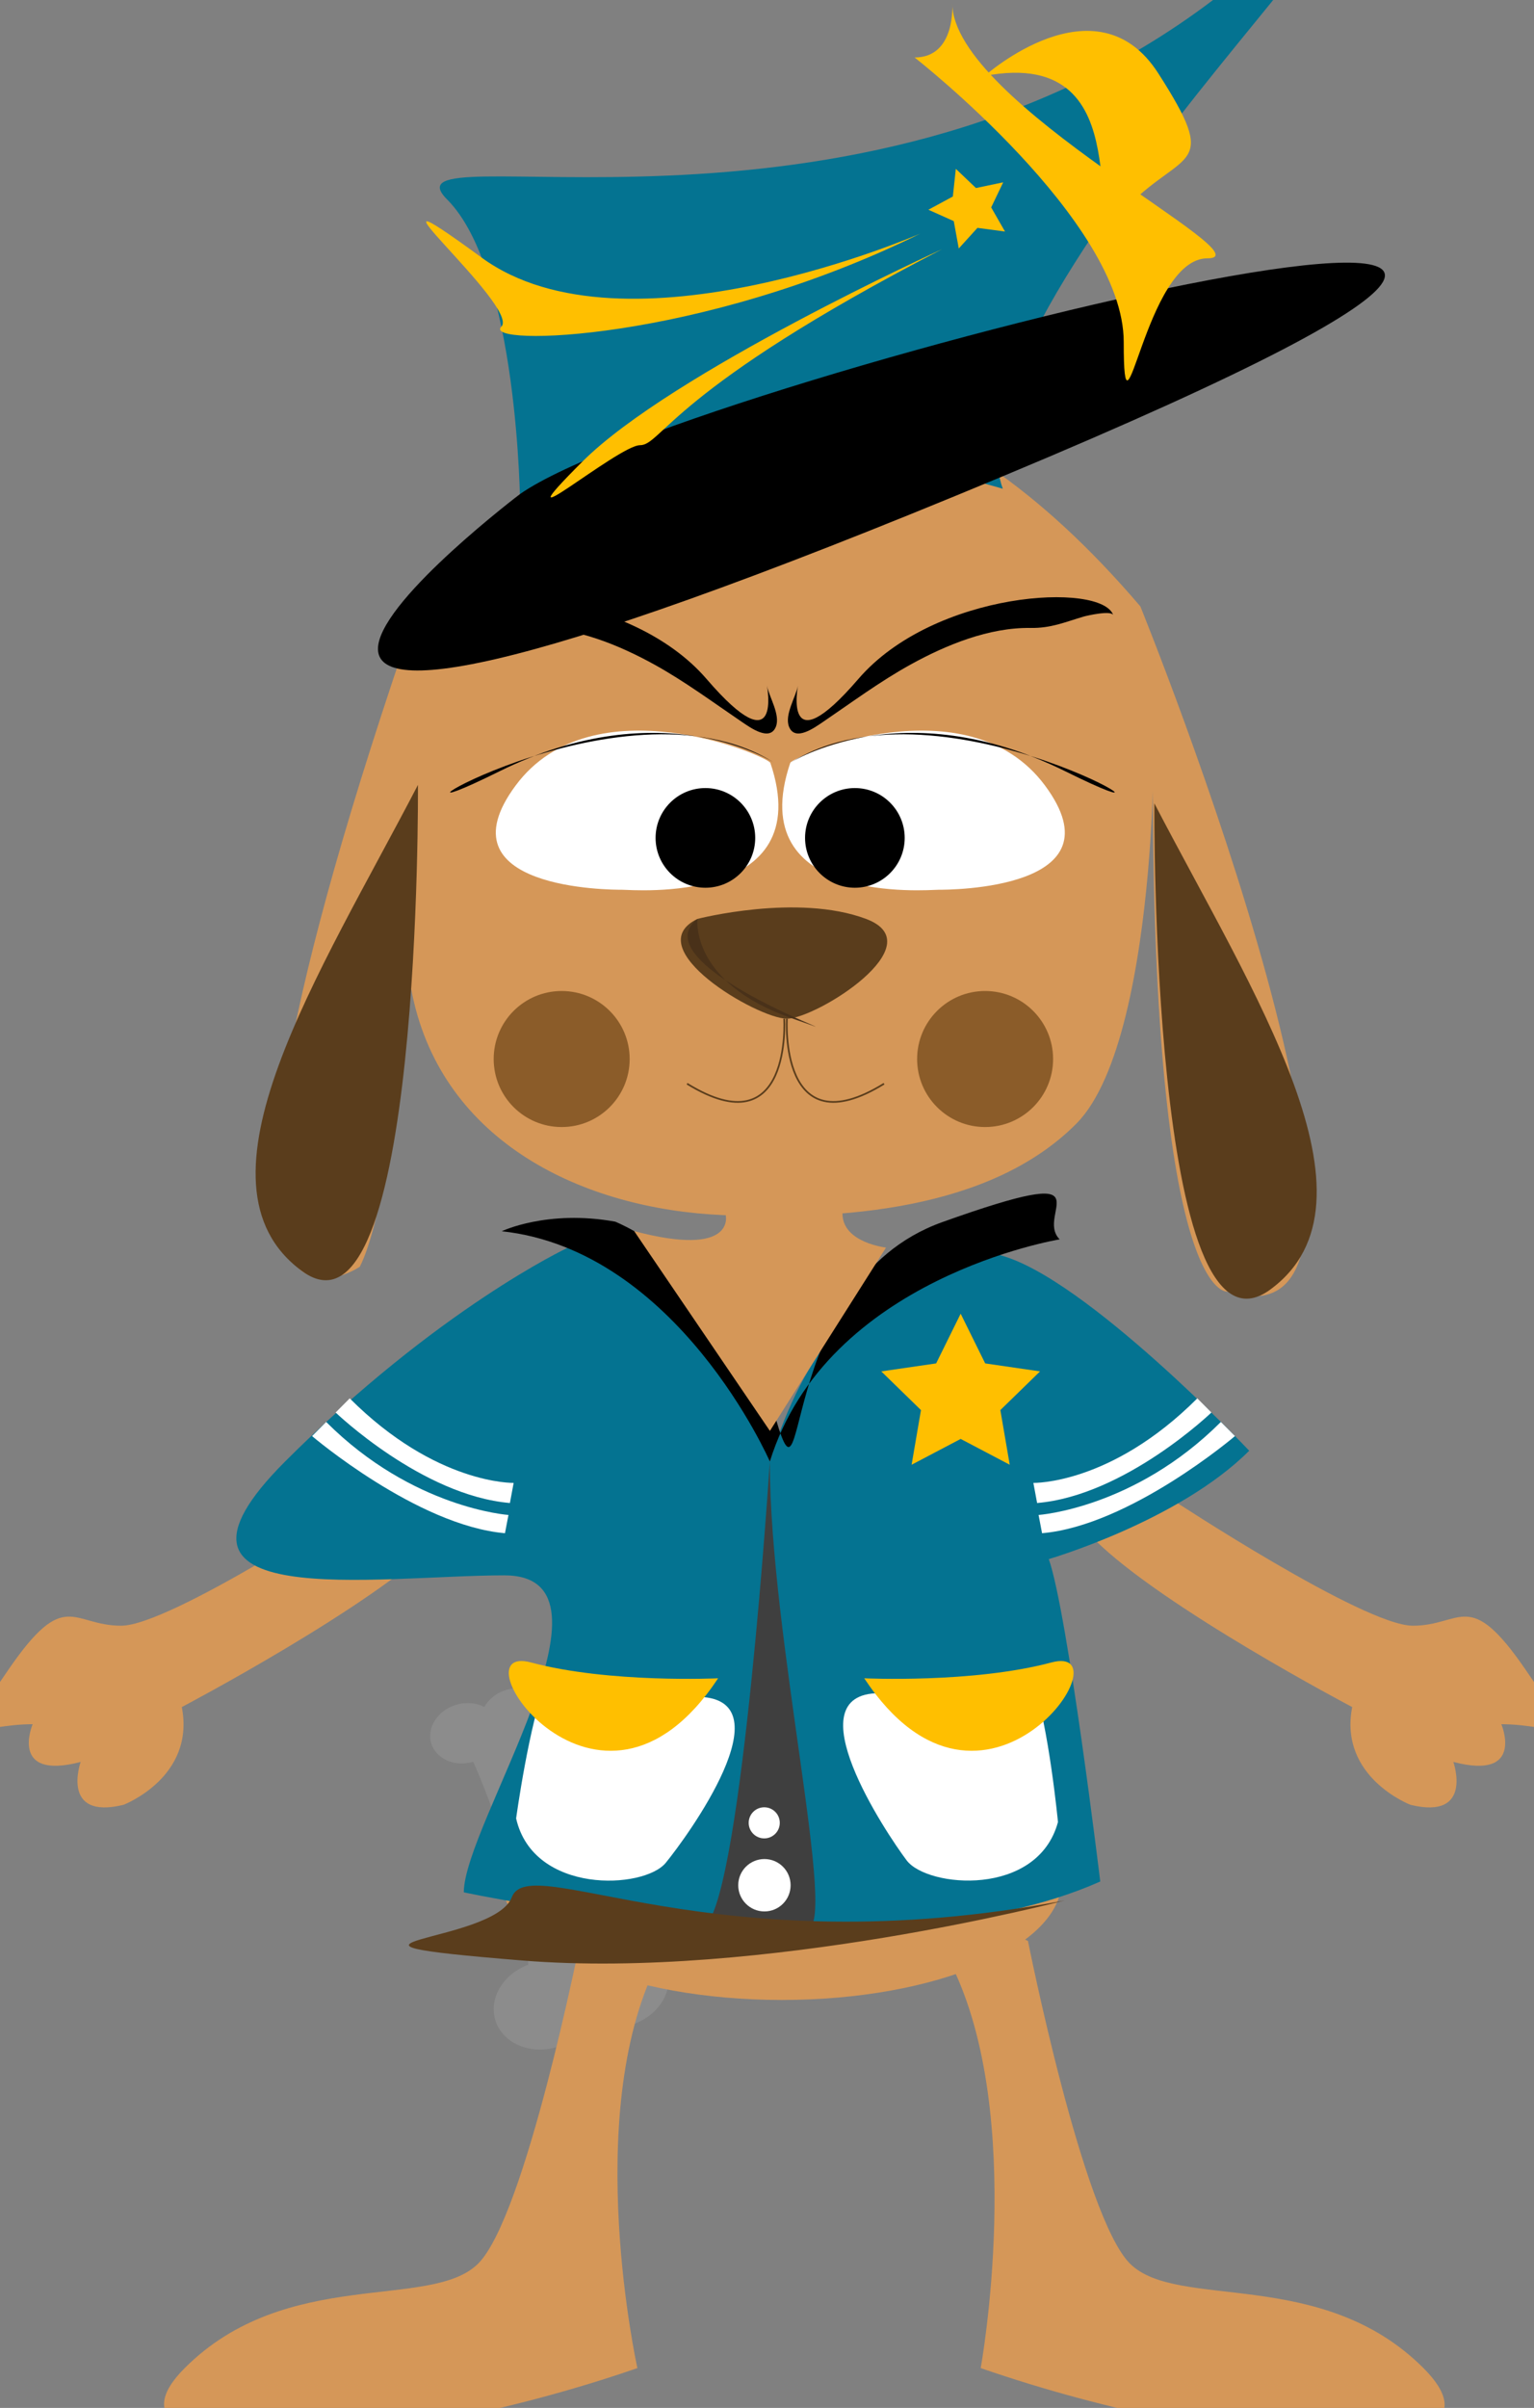 <?xml version="1.0" encoding="UTF-8"?>
<svg version="1.1" viewBox="0 0 215.41 338.01" xmlns="http://www.w3.org/2000/svg">
<rect x="0" y="0" width="215.41" height="338.01" fill="#808080" stroke="none"/>
<g transform="translate(-238.01 -283.36)">
<g transform="matrix(1.25 0 0 -1.25 323.37 555.82)">
<path d="m0 0c-3.35 4.5-7.759 11.977-9.481 21.806 2.079 0.618 3.338 2.552 2.812 4.319-0.525 1.769-2.638 2.699-4.717 2.08-1.125-0.335-2.008-1.057-2.499-1.929-0.887 0.462-2.022 0.584-3.147 0.249-2.079-0.619-3.339-2.553-2.813-4.321 0.526-1.766 2.638-2.697 4.717-2.079 0 0 5.625-12.322 6.184-22.798-2.795-1.031-4.44-3.723-3.705-6.192 0.771-2.591 3.867-3.955 6.916-3.048 1.648 0.49 2.944 1.546 3.666 2.82 1.3-0.673 2.963-0.847 4.612-0.357 3.048 0.907 4.893 3.742 4.122 6.334-0.749 2.519-3.7 3.88-6.667 3.116" fill="#8c8c8c"/>
</g>
<g transform="matrix(1.25 0 0 -1.25 319.48 555.82)">
<path d="m0 0s-6.146-30.922-11.456-36.231-21.516-0.28-32.972-11.736 21.795-10.059 50.855 0c0 0-6.262 28.217 2.158 45.266 0 0-3.276 5.402-8.585 2.701" fill="#d59758"/>
</g>
<g transform="matrix(1.25 0 0 -1.25 382.36 555.82)">
<path d="m0 0s6.147-30.922 11.456-36.231 21.516-0.28 32.973-11.736-20.678-10.059-49.738 0c0 0 5.145 28.217-3.276 45.266 0 0 3.276 5.402 8.585 2.701" fill="#d59758"/>
</g>
<g transform="matrix(1.25 0 0 -1.25 288.96 493.78)">
<path d="m0 0s-21.615-14.232-27.149-14.232-6.284 4.347-12.64-4.897-3.467-6.163 2.696-6.163c0 0-2.696-6.355 5.393-4.236 0 0-2.311-6.55 4.815-4.816 0 0 8.089 3.082 6.548 10.978 0 0 21.363 11.229 28.959 18.825 0 0-6.004 4.541-8.622 4.541" fill="#d59758"/>
</g>
<g transform="matrix(1.25 0 0 -1.25 402.47 493.78)">
<path d="m0 0s21.613-14.232 27.148-14.232 6.285 4.347 12.64-4.897 3.467-6.163-2.696-6.163c0 0 2.696-6.355-5.393-4.236 0 0 2.312-6.55-4.815-4.816 0 0-8.089 3.082-6.548 10.978 0 0-21.363 11.229-28.959 18.825 0 0 6.005 4.541 8.623 4.541" fill="#d59758"/>
</g>
<g transform="matrix(1.25 0 0 -1.25 387.1 547.34)">
<path d="m0 0c0-7.406-14.073-13.411-31.434-13.411-17.36 0-31.433 6.005-31.433 13.411 0 7.407 14.073 13.412 31.433 13.412 17.361 0 31.434-6.005 31.434-13.412" fill="#d59758"/>
</g>
<g transform="matrix(1.25 0 0 -1.25 399.89 392.38)">
<path d="m0 0c0 13.346 1.408-28.89-8.577-38.959-9.75-9.832-26.664-10.833-39.678-10.281-15.724 0.665-31.451 8.167-34.915 24.688-1.596 7.609-1.074 16.042 0.62 23.618 0 0-1.399-43.84-6.53-54.101 0 0-25.184-17.257 6.53 74.155 0 0 34.979 54.1 81.151 0 0 0 34.512-84.882 9.794-76.953 0 0-8.395-1.397-8.395 57.833" fill="#d59758"/>
</g>
<g transform="matrix(1.25 0 0 -1.25 335.95 412.35)">
<path d="m0 0s11.208 2.898 18.938 0c7.729-2.897-5.605-11.207-8.889-11.207-3.285 0-16.812 7.921-10.049 11.207" fill="#5a3d1c"/>
</g>
<g transform="matrix(1.25 0 0 -1.25 348.51 426.36)">
<path d="m0 0s-0.939-14.604 10.911-7.303" fill="none" stroke="#5a3d1c" stroke-width=".193"/>
</g>
<g transform="matrix(1.25 0 0 -1.25 348.13 426.36)">
<path d="m0 0s0.939-14.604-10.91-7.303" fill="none" stroke="#5a3d1c" stroke-width=".193"/>
</g>
<g transform="matrix(1.25 0 0 -1.25 348.98 390.45)">
<path d="m0 0c0.247 0.728 19.922 9.175 28.614-2.537 8.693-11.71-10.746-11.71-11.953-11.71s-22.096-1.811-16.661 14.247" fill="#fff"/>
</g>
<g transform="matrix(1.25 0 0 -1.25 346.19 390.45)">
<path d="m0 0c-0.247 0.728-19.922 9.175-28.615-2.537-8.693-11.71 10.747-11.71 11.953-11.71 1.207 0 22.094-1.811 16.662 14.247" fill="#fff"/>
</g>
<g transform="matrix(1.25 0 0 -1.25 326.43 432.02)">
<path d="m0 0c0-4.219-3.421-7.638-7.639-7.638s-7.637 3.419-7.637 7.638c0 4.218 3.419 7.639 7.637 7.639s7.639-3.421 7.639-7.639" fill="#8b5c29"/>
</g>
<g transform="matrix(1.25 0 0 -1.25 385.89 432.02)">
<path d="m0 0c0-4.219-3.419-7.638-7.638-7.638-4.218 0-7.638 3.419-7.638 7.638 0 4.218 3.42 7.639 7.638 7.639 4.219 0 7.638-3.421 7.638-7.639" fill="#8b5c29"/>
</g>
<g transform="matrix(1.25 0 0 -1.25 350.06 379.62)">
<path d="m0 0s-1.759-9.169 6.783 0.755c8.543 9.924 27.385 10.93 28.642 7.161-0.199 0.601-3.017-0.059-3.31-0.144-2.156-0.636-3.677-1.32-5.998-1.283-4.645 0.073-9.485-1.91-13.481-4.119-3.422-1.891-6.569-4.227-9.795-6.417-0.969-0.653-3.165-2.266-3.843-0.556-0.529 1.34 0.757 3.332 1.002 4.603"/>
</g>
<g transform="matrix(1.25 0 0 -1.25 365.05 400.98)">
<path d="m0 0c0-3.09-2.505-5.597-5.596-5.597s-5.597 2.507-5.597 5.597c0 3.091 2.506 5.597 5.597 5.597s5.596-2.506 5.596-5.597"/>
</g>
<g transform="matrix(1.25 0 0 -1.25 344.06 400.98)">
<path d="m0 0c0-3.09-2.506-5.597-5.596-5.597-3.091 0-5.596 2.507-5.596 5.597 0 3.091 2.505 5.597 5.596 5.597 3.09 0 5.596-2.506 5.596-5.597"/>
</g>
<g transform="matrix(1.25 0 0 -1.25 348.98 390.45)">
<path d="m0 0s12.513 8.18 30.927-0.957-13.701 11.823-30.927 0.957"/>
</g>
<g transform="matrix(1.25 0 0 -1.25 345.71 379.62)">
<path d="m0 0s1.759-9.169-6.783 0.755c-8.543 9.924-27.386 10.93-28.642 7.161 0.2 0.601 3.017-0.059 3.309-0.144 2.155-0.636 3.678-1.32 6-1.283 4.644 0.073 9.483-1.91 13.48-4.119 3.421-1.891 6.569-4.227 9.795-6.417 0.968-0.653 3.165-2.266 3.843-0.556 0.529 1.34-0.757 3.332-1.002 4.603"/>
</g>
<g transform="matrix(1.25 0 0 -1.25 346.78 390.45)">
<path d="m0 0s-12.513 8.18-30.929-0.957 13.703 11.823 30.929 0.957"/>
</g>
<g transform="matrix(1.25 0 0 -1.25 296.7 393.54)">
<path d="m0 0s0.444-64.441-13.012-54.607 2.065 33.54 13.012 54.607" fill="#5a3d1c"/>
</g>
<g transform="matrix(1.25 0 0 -1.25 400.11 396.13)">
<path d="m0 0s-0.444-64.441 13.012-54.606-2.065 33.539-13.012 54.606" fill="#5a3d1c"/>
</g>
<g transform="matrix(1.25 0 0 -1.25 311.05 354.45)">
<path d="m0 0s-0.168 26.438-8.214 34.484 45.473-8.395 86.049 22.386-31.451-33.123-23.616-54.884c0 0-40.072 12.161-54.219-1.986" fill="#047391"/>
</g>
<g transform="matrix(1.25 0 0 -1.25 311.05 352.7)">
<path d="m0 0s-60.576-45.9 54.219 1.986-34.813 11.568-54.219-1.986"/>
</g>
<g transform="matrix(1.25 0 0 -1.25 366.44 291.43)">
<path d="m0 0s23.494-18.325 23.494-31.951 2.35 9.397 9.398 9.397-28.662 17.386-28.662 28.662c0 0 0.47-6.108-4.23-6.108" fill="#ffbf00"/>
</g>
<g transform="matrix(1.25 0 0 -1.25 376.27 294.02)">
<path d="m0 0s12.525 11.178 19.503 0.305 2.962-8.545-3.333-14.841 2.5 18.1-16.17 14.536" fill="#ffbf00"/>
</g>
<g transform="matrix(1.25 0 0 -1.25 372.23 307.06)">
<path d="m0 0 2.263-2.156 3.059 0.642-1.35-2.818 1.553-2.711-3.095 0.414-2.099-2.315-0.562 3.073-2.851 1.278 2.749 1.487 0.333 3.106z" fill="#ffbf00"/>
</g>
<g transform="matrix(1.25 0 0 -1.25 367.24 316.15)">
<path d="m0 0s-33.149-14.488-49.28-2.696 4.432-5.547 2.216-7.763 22.229-1.783 47.064 10.459" fill="#ffbf00"/>
</g>
<g transform="matrix(1.25 0 0 -1.25 370.3 318.34)">
<path d="m0 0s-30.399-13.848-40.412-23.86 4.025 1.848 6.478 1.848 3.503 6.273 33.934 22.012" fill="#ffbf00"/>
</g>
<g transform="matrix(1.25 0 0 -1.25 335.95 412.35)">
<path d="m0 0s-0.877-7.132 10.568-11.151-17.586 5.723-10.568 11.151" fill="#493119"/>
</g>
<g transform="matrix(1.25 0 0 -1.25 317.66 458.55)">
<path d="m0 0s-14.508-6.79-31.697-23.98 10.344-12.779 24.643-12.779-4.563-27.992-4.563-35.597c0 0 46.246-10.041 71.499 1.216 0 0-3.651 30.121-5.781 36.205 0 0 14.604 4.261 22.514 12.171 0 0-18.452 19.493-28.009 21.965 0 0-17.932 2.985-25.843-23.181 0 0-9.017 25.751-22.763 23.98" fill="#047391"/>
</g>
<g transform="matrix(1.25 0 0 -1.25 324.4 454.85)">
<path d="m0 0s13.419-5.336 17.679-20.853-0.203 13.917 19.066 20.802 10.294 0.952 13.185-1.938c0 0-26.166-4.259-32.556-24.949 0 0-10.345 23.732-30.12 25.862 0 0 5.106 2.457 12.746 1.076"/>
</g>
<g transform="matrix(1.25 0 0 -1.25 372.91 467.77)">
<path d="m0 0 2.755-5.583 6.162-0.896-4.459-4.345 1.053-6.137-5.511 2.898-5.511-2.898 1.052 6.137-4.458 4.345 6.161 0.896 2.756 5.583z" fill="#ffbf00"/>
</g>
<g transform="matrix(1.25 0 0 -1.25 346.11 488.53)">
<path d="m0 0s-3.089-47.965-7.18-52.055 7.718-0.44 11.335-0.44-4.155 32.702-4.155 52.495" fill="#3f3f3f"/>
</g>
<g transform="matrix(1.25 0 0 -1.25 349.03 548)">
<path d="m0 0c0-1.625-1.316-2.942-2.942-2.942-1.624 0-2.942 1.317-2.942 2.942s1.318 2.942 2.942 2.942c1.626 0 2.942-1.317 2.942-2.942" fill="#fff"/>
</g>
<g transform="matrix(1.25 0 0 -1.25 347.51 539.24)">
<path d="m0 0c0-0.964-0.781-1.746-1.746-1.746-0.964 0-1.747 0.782-1.747 1.746 0 0.965 0.783 1.747 1.747 1.747 0.965 0 1.746-0.782 1.746-1.747" fill="#fff"/>
</g>
<g transform="matrix(1.25 0 0 -1.25 411.43 484.95)">
<path d="m0 0s-11.799-10.051-21.672-10.908l-0.392 2.051s10.768 0.734 20.479 10.445l1.585-1.588z" fill="#fff"/>
</g>
<g transform="matrix(1.25 0 0 -1.25 408.12 481.64)">
<path d="m0 0s-9.707-9.323-19.58-10.164l-0.42 2.26s8.704-0.22 18.416 9.492l1.584-1.588z" fill="#fff"/>
</g>
<g transform="matrix(1.25 0 0 -1.25 281.83 484.95)">
<path d="m0 0s11.799-10.051 21.672-10.908l0.392 2.051s-10.768 0.734-20.479 10.445l-1.585-1.588z" fill="#fff"/>
</g>
<g transform="matrix(1.25 0 0 -1.25 285.14 481.64)">
<path d="m0 0s9.706-9.323 19.579-10.164l0.419 2.26s-8.703-0.22-18.414 9.492l-1.584-1.588z" fill="#fff"/>
</g>
<g transform="matrix(1.25 0 0 -1.25 339.92 453.93)">
<path d="m0 0s1.195-4.831-10.284-1.8l15.246-22.436 13.045 20.59s-4.892 0.542-4.892 3.815-11.158 3.518-13.115-0.169" fill="#d59758"/>
</g>
<g transform="matrix(1.25 0 0 -1.25 314.8 518.99)">
<path d="m0 0s7.526-1.642 17.202-2.053-1.404-15.653-3.843-18.635-14.858-3.583-16.811 4.981c0 0 1.45 10.641 3.452 15.707" fill="#fff"/>
</g>
<g transform="matrix(1.25 0 0 -1.25 383.05 519.34)">
<path d="m0 0s-7.586-1.337-17.271-1.36 0.775-15.698 3.091-18.775 14.703-4.176 16.999 4.303c0 0-1.022 10.69-2.819 15.832" fill="#fff"/>
</g>
<g transform="matrix(1.25 0 0 -1.25 359.37 518.95)">
<path d="m0 0s12.202-0.58 21.022 1.777-7.552-22.119-21.022-1.777" fill="#ffbf00"/>
</g>
<g transform="matrix(1.25 0 0 -1.25 338.85 518.95)">
<path d="m0 0s-12.201-0.58-21.021 1.777 7.552-22.119 21.021-1.777" fill="#ffbf00"/>
</g>
<g transform="matrix(1.25 0 0 -1.25 387.54 550.13)">
<path d="m0 0s-34.048-8.933-60.942-6.747-3.188 1.78-1.186 7.107 22.555-7.9 62.128-0.36" fill="#5a3d1c"/>
</g>
</g>
</svg>
